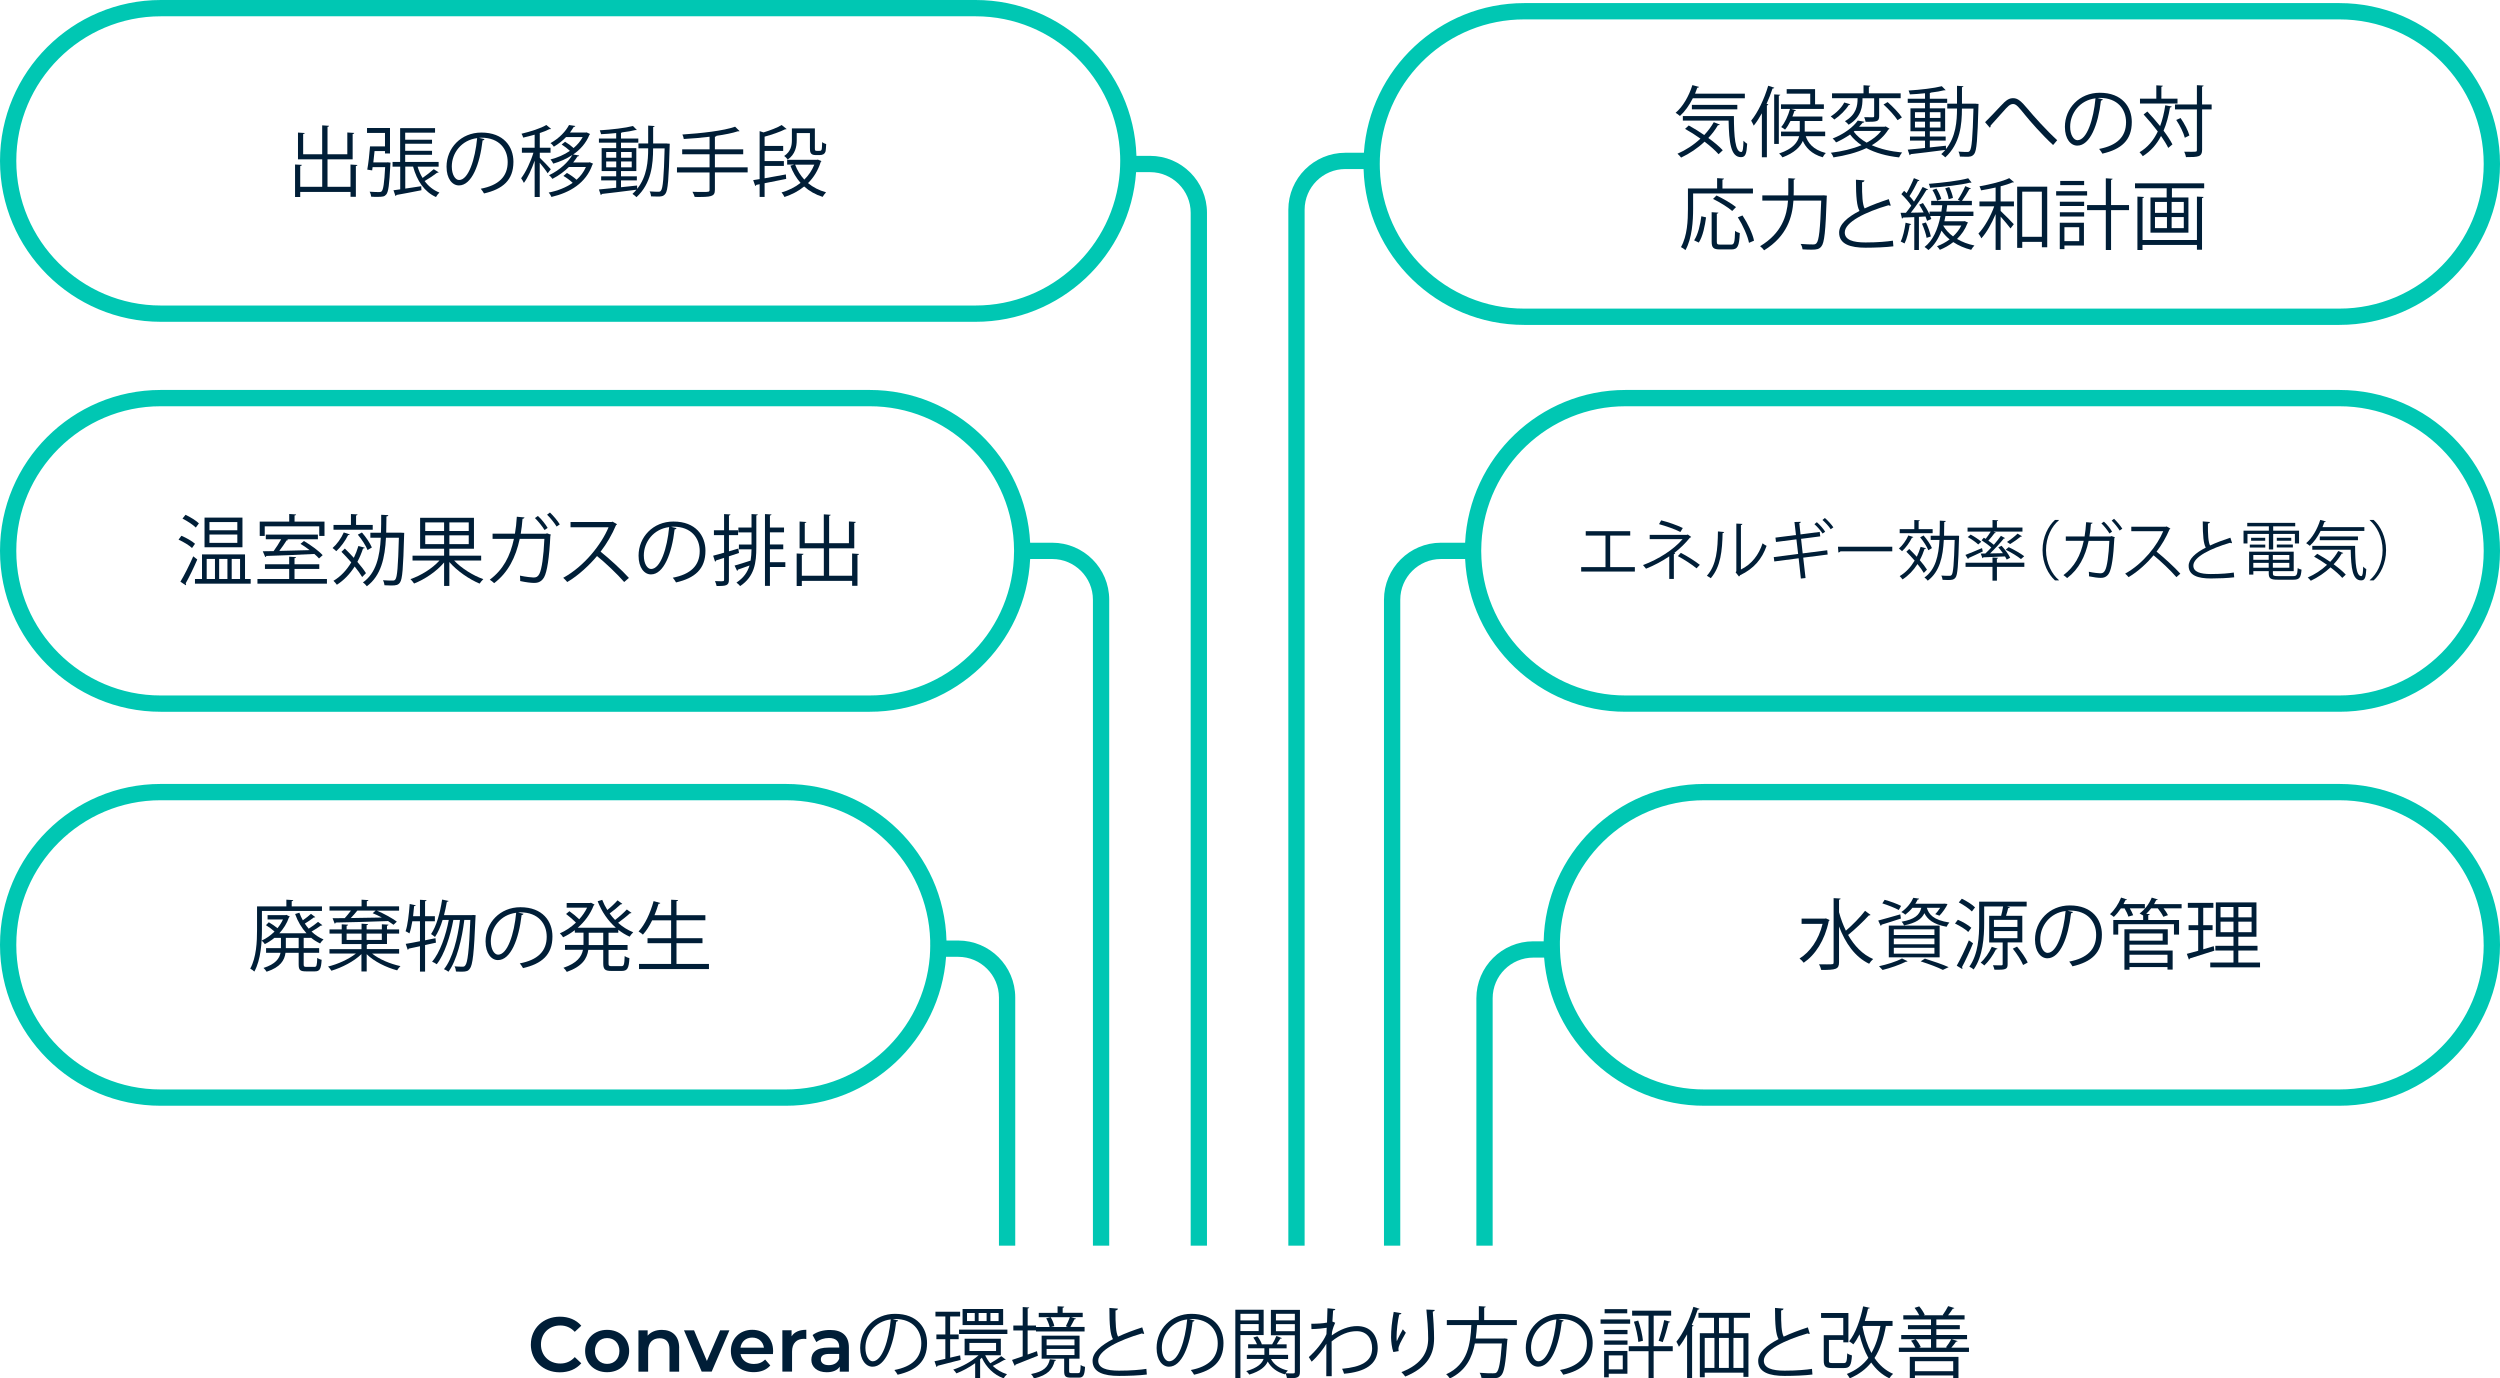 <?xml version="1.0" encoding="UTF-8"?> <svg xmlns="http://www.w3.org/2000/svg" id="Layer_2" data-name="Layer 2" viewBox="0 0 613.72 338.39"><defs><style> .cls-1 { fill: #00c7b3; } .cls-2 { fill: #001e37; } </style></defs><g id="elements"><g><path class="cls-1" d="m574.28.76h-200.11c-20.84,0-37.97,16.24-39.35,36.74h-4.56c-7.71,0-13.99,6.27-13.99,13.98v254.31h4V51.48c0-5.5,4.49-9.98,9.99-9.98h4.48c.63,21.2,18.08,38.26,39.43,38.26h200.11c21.75,0,39.44-17.7,39.44-39.45v-.11c0-21.75-17.69-39.44-39.44-39.44Zm35.44,39.55c0,19.55-15.9,35.45-35.44,35.45h-200.11c-19.15,0-34.8-15.26-35.43-34.26,0-.39-.02-.79-.02-1.19v-.11c0-.91.03-1.81.1-2.7,1.39-18.29,16.71-32.74,35.35-32.74h200.11c19.54,0,35.44,15.9,35.44,35.44v.11Z"></path><path class="cls-1" d="m574.28,95.73h-175.22c-21.1,0-38.37,16.65-39.39,37.5h-5.93c-7.71,0-13.99,6.28-13.99,13.99v158.57h4v-158.57c0-5.5,4.48-9.99,9.99-9.99h5.93c1.01,20.85,18.29,37.5,39.39,37.5h175.22c21.75,0,39.44-17.69,39.44-39.44v-.11c0-21.75-17.69-39.45-39.44-39.45Zm35.44,39.56c0,19.55-15.9,35.44-35.44,35.44h-175.22c-18.89,0-34.38-14.85-35.38-33.5-.04-.64-.06-1.29-.06-1.94v-.11c0-.65.02-1.31.06-1.95,1.01-18.65,16.49-33.5,35.38-33.5h175.22c19.54,0,35.44,15.9,35.44,35.45v.11Z"></path><path class="cls-1" d="m574.28,192.45h-155.89c-21.48,0-39.01,17.26-39.44,38.63h-2.53c-7.72,0-13.99,6.27-13.99,13.98v60.73h4v-60.73c0-5.51,4.48-9.98,9.99-9.98h2.64c1.57,20.32,18.61,36.37,39.33,36.37h155.89c21.75,0,39.44-17.69,39.44-39.44v-.12c0-21.74-17.69-39.44-39.44-39.44Zm35.44,39.56c0,19.54-15.9,35.44-35.44,35.44h-155.89c-18.51,0-33.76-14.26-35.32-32.37-.09-1.01-.13-2.04-.13-3.07v-.12c0-.27,0-.54,0-.81.43-19.17,16.16-34.63,35.44-34.63h155.89c19.54,0,35.44,15.9,35.44,35.44v.12Z"></path><path class="cls-1" d="m282.32,38.26h-3.34c-.66-21.21-18.11-38.26-39.48-38.26H39.5C17.72,0,0,17.72,0,39.5s17.72,39.5,39.5,39.5h200c20.85,0,37.98-16.24,39.4-36.74h3.42c5.5,0,9.98,4.48,9.98,9.98v253.55h4V52.24c0-7.71-6.27-13.98-13.98-13.98Zm-7.42,4c-1.42,18.28-16.76,32.74-35.4,32.74H39.5c-19.58,0-35.5-15.93-35.5-35.5S19.92,4,39.5,4h200c19.16,0,34.82,15.25,35.48,34.26,0,.41.02.83.02,1.24,0,.93-.04,1.85-.1,2.76Z"></path><path class="cls-1" d="m258.32,133.23h-5.43c-1.02-20.85-18.29-37.5-39.39-37.5H39.44C17.69,95.73,0,113.43,0,135.18v.11c0,21.75,17.69,39.44,39.44,39.44h174.06c21.1,0,38.38-16.65,39.39-37.5h5.43c5.5,0,9.98,4.49,9.98,9.99v158.57h4v-158.57c0-7.71-6.27-13.99-13.98-13.99Zm-9.38,2.06c0,.65-.02,1.3-.06,1.94-1,18.65-16.49,33.5-35.38,33.5H39.44c-19.54,0-35.44-15.89-35.44-35.44v-.11c0-19.55,15.9-35.45,35.44-35.45h174.06c18.89,0,34.37,14.85,35.38,33.5.04.64.06,1.3.06,1.95v.11Z"></path><path class="cls-1" d="m235.24,230.89h-2.89c-.53-21.28-18.02-38.44-39.43-38.44H39.44c-21.75,0-39.44,17.7-39.44,39.44v.12c0,21.75,17.69,39.44,39.44,39.44h153.48c20.77,0,37.86-16.15,39.33-36.56h2.99c5.51,0,9.99,4.48,9.99,9.98v60.92h4v-60.92c0-7.71-6.28-13.98-13.99-13.98Zm-6.88,1.12c0,.97-.04,1.93-.11,2.88-1.48,18.2-16.76,32.56-35.33,32.56H39.44c-19.54,0-35.44-15.9-35.44-35.44v-.12c0-19.54,15.9-35.44,35.44-35.44h153.48c19.2,0,34.89,15.36,35.43,34.44,0,.33,0,.66,0,1v.12Z"></path></g></g><g id="text"><g><path class="cls-2" d="m130.32,330.07c0-3.97,3.04-6.84,7.12-6.84,2.17,0,4.03.78,5.26,2.22l-1.6,1.5c-.97-1.04-2.17-1.56-3.55-1.56-2.75,0-4.75,1.94-4.75,4.67s2,4.67,4.75,4.67c1.39,0,2.58-.51,3.55-1.58l1.6,1.52c-1.23,1.44-3.1,2.22-5.28,2.22-4.07,0-7.11-2.87-7.11-6.84Z"></path><path class="cls-2" d="m143.64,331.65c0-3.04,2.28-5.19,5.4-5.19s5.41,2.15,5.41,5.19-2.26,5.21-5.41,5.21-5.4-2.17-5.4-5.21Zm8.42,0c0-1.94-1.29-3.17-3.02-3.17s-3,1.24-3,3.17,1.29,3.17,3,3.17,3.02-1.24,3.02-3.17Z"></path><path class="cls-2" d="m166.72,330.91v5.81h-2.37v-5.51c0-1.8-.89-2.68-2.41-2.68-1.69,0-2.83,1.03-2.83,3.06v5.13h-2.38v-10.14h2.26v1.31c.78-.93,2.01-1.42,3.5-1.42,2.43,0,4.24,1.39,4.24,4.45Z"></path><path class="cls-2" d="m179.06,326.58l-4.35,10.14h-2.45l-4.35-10.14h2.47l3.15,7.52,3.25-7.52h2.28Z"></path><path class="cls-2" d="m189.75,332.41h-7.96c.28,1.48,1.52,2.43,3.29,2.43,1.14,0,2.03-.36,2.75-1.1l1.27,1.46c-.91,1.08-2.34,1.65-4.08,1.65-3.4,0-5.6-2.18-5.6-5.21s2.22-5.19,5.24-5.19,5.13,2.07,5.13,5.24c0,.19-.02.48-.04.7Zm-7.98-1.58h5.76c-.19-1.46-1.31-2.47-2.87-2.47s-2.66.99-2.89,2.47Z"></path><path class="cls-2" d="m197.94,326.46v2.26c-.21-.04-.38-.06-.55-.06-1.8,0-2.95,1.06-2.95,3.13v4.92h-2.38v-10.14h2.26v1.48c.68-1.06,1.92-1.6,3.61-1.6Z"></path><path class="cls-2" d="m208.39,330.78v5.95h-2.24v-1.23c-.57.87-1.67,1.37-3.19,1.37-2.32,0-3.78-1.27-3.78-3.04s1.14-3.02,4.22-3.02h2.62v-.15c0-1.39-.84-2.2-2.53-2.2-1.14,0-2.32.38-3.08,1.01l-.93-1.73c1.08-.84,2.66-1.25,4.29-1.25,2.93,0,4.62,1.39,4.62,4.31Zm-2.38,2.77v-1.18h-2.45c-1.61,0-2.05.61-2.05,1.35,0,.86.72,1.41,1.94,1.41s2.17-.53,2.56-1.58Z"></path><path class="cls-2" d="m220.48,324.15c-.08.17-.23.3-.47.3-.68,5.91-2.66,11.06-5.81,11.06-1.6,0-3.04-1.6-3.04-4.6,0-4.56,3.55-8.38,8.55-8.38,5.49,0,7.87,3.48,7.87,7.18,0,4.52-2.62,6.71-7.22,7.77-.17-.3-.49-.82-.8-1.16,4.37-.83,6.61-2.96,6.61-6.55,0-3.13-2.01-5.98-6.46-5.98-.19,0-.4.02-.57.04l1.35.32Zm-1.82-.25c-3.84.47-6.21,3.65-6.21,6.97,0,2.03.87,3.31,1.79,3.31,2.3,0,3.95-5.07,4.43-10.28Z"></path><path class="cls-2" d="m235.7,332.73l.13,1.1c-2.09.55-4.29,1.12-5.68,1.46-.02.15-.11.27-.25.3l-.49-1.42c.74-.15,1.65-.36,2.66-.59v-4.83h-2.2v-1.16h2.2v-4.41h-2.43v-1.16h6.06v1.16h-2.45v4.41h2.09v1.16h-2.09v4.54l2.45-.57Zm6.15-.04c.32.7.74,1.37,1.25,1.98.89-.49,2.03-1.23,2.7-1.75l1.1.84c-.06.06-.13.1-.23.1-.06,0-.1,0-.15-.02-.72.46-1.9,1.06-2.81,1.48.97.91,2.15,1.63,3.5,2.03-.29.25-.65.7-.84,1.01-2.39-.84-4.27-2.72-5.34-5.05-.13.13-.27.25-.42.38v4.66h-1.22v-3.71c-1.46,1.06-3.13,1.94-4.6,2.51-.17-.29-.51-.68-.78-.93,2.11-.68,4.58-2.03,6.21-3.51h-3.42v-4.07h8.89v4.07h-3.86Zm-6.42-6.29h11.87v1.08h-11.87v-1.08Zm10.83-5.05v3.93h-9.96v-3.93h9.96Zm-6.97,2.96v-1.99h-1.9v1.99h1.9Zm-1.31,5.36v1.98h6.54v-1.98h-6.54Zm4.22-5.36v-1.99h-1.96v1.99h1.96Zm2.94,0v-1.99h-2v1.99h2Z"></path><path class="cls-2" d="m252.28,332.52l2.28-.82c.06.25.11.51.23,1.12-2.01.82-4.12,1.65-5.47,2.17-.02.15-.11.27-.23.3l-.65-1.44c.72-.23,1.63-.55,2.62-.89v-6.34h-2.3v-1.22h2.3v-4.54l1.6.11c-.02.13-.13.21-.38.25v4.18h2.05v.36h3.34c-.13-.61-.46-1.46-.84-2.13l1.08-.27c.44.65.8,1.58.91,2.19-.42.09-.66.17-.82.21h4.14l-.49-.17c.34-.63.76-1.58.99-2.24h-7.64v-1.06h4.62v-1.62l1.63.09c-.02.13-.11.23-.38.27v1.25h4.92v1.06h-2.87l1.22.36c-.04.11-.17.17-.38.17-.27.53-.67,1.31-1.01,1.88h3.5v1.1h-11.93v-.25h-2.05v5.91Zm6.99,1.33c-.04.11-.15.21-.36.25-.53,2-1.61,3.48-5.07,4.29-.13-.3-.47-.84-.74-1.08,3.17-.61,4.22-1.77,4.62-3.63l1.56.17Zm3.19,2.75c0,.4.09.48.57.48h1.65c.46,0,.55-.23.61-2,.25.21.74.4,1.08.47-.13,2.13-.46,2.64-1.54,2.64h-1.96c-1.31,0-1.63-.34-1.63-1.58v-3.08h-5.53v-5.64h9.31v5.64h-2.47l-.09.02v3.04Zm-5.53-7.79v1.46h6.84v-1.46h-6.84Zm0,2.34v1.5h6.84v-1.5h-6.84Z"></path><path class="cls-2" d="m280.88,327.43s-.09.02-.15.02c-.13,0-.29-.04-.4-.11-5.64,1.65-10.75,4.14-10.73,6.69,0,1.82,2.01,2.45,5.09,2.45s5.4-.23,6.73-.44l.11,1.39c-1.75.23-4.58.34-6.8.34-3.76,0-6.5-.87-6.52-3.67-.02-2.03,2.01-3.82,5-5.36-.65-1.16-.87-3.36-.87-7.66l2.09.17c-.02.25-.21.4-.59.46-.02,3.32.09,5.4.63,6.42,1.79-.84,3.84-1.6,5.93-2.28l.49,1.58Z"></path><path class="cls-2" d="m293.25,324.15c-.08.17-.23.3-.47.3-.68,5.91-2.66,11.06-5.81,11.06-1.6,0-3.04-1.6-3.04-4.6,0-4.56,3.55-8.38,8.55-8.38,5.49,0,7.87,3.48,7.87,7.18,0,4.52-2.62,6.71-7.22,7.77-.17-.3-.49-.82-.8-1.16,4.37-.83,6.61-2.96,6.61-6.55,0-3.13-2.01-5.98-6.46-5.98-.19,0-.4.02-.57.04l1.35.32Zm-1.82-.25c-3.84.47-6.21,3.65-6.21,6.97,0,2.03.87,3.31,1.79,3.31,2.3,0,3.95-5.07,4.43-10.28Z"></path><path class="cls-2" d="m310.21,327.74h-5.7v10.62h-1.25v-16.83h6.95v6.21Zm-1.22-5.22h-4.48v1.62h4.48v-1.62Zm-4.48,4.24h4.48v-1.71h-4.48v1.71Zm14.61-5.22v15.22c0,1.5-.7,1.6-3.17,1.6-.04-.32-.21-.86-.36-1.2-.06.08-.1.15-.13.23-1.96-.53-3.38-1.61-4.25-3.15-.51,1.18-1.73,2.34-4.52,3.21-.15-.25-.49-.65-.76-.86,2.85-.78,3.89-1.94,4.27-2.98h-4.12v-1.01h4.31v-1.61h-3.99v-.99h2.18c-.19-.51-.55-1.16-.91-1.65l1.01-.3c.47.59.93,1.39,1.08,1.94l-.06.02h2.6c.36-.57.82-1.46,1.04-2.05l1.35.53c-.06.11-.21.15-.38.13-.23.38-.57.93-.89,1.39h2.43v.99h-4.29v1.61h4.65v1.01h-4.2c.76,1.42,2.2,2.41,4.16,2.83-.19.15-.4.42-.57.67.51.02.99.04,1.35.04.82,0,.91,0,.91-.38v-8.99h-5.87v-6.23h7.12Zm-1.25.99h-4.64v1.62h4.64v-1.62Zm-4.64,4.26h4.64v-1.73h-4.64v1.73Z"></path><path class="cls-2" d="m325.89,321.16l1.92.19c-.06.23-.23.32-.55.36-.08.89-.13,1.94-.17,2.72.11.06.3.13.68.29-.23.46-.61,1.48-.78,2.3-.02.38-.04.51-.06.82,2.05-1.5,4.2-2.3,6.21-2.3,3.32,0,5.07,2.26,5.07,5.45,0,3.99-3.13,5.79-8.26,6.25-.11-.4-.29-.85-.48-1.22,4.71-.44,7.37-1.77,7.37-5.01,0-2.32-1.2-4.22-3.8-4.22-1.99,0-3.99.78-6.14,2.51,0,2.74,0,6.02.02,8.55h-1.33c.02-1.14,0-6.73.02-7.98-.63,1.14-2.11,3.08-3.61,4.41l-.7-1.12c1.5-1.35,3.5-3.61,4.33-5.64l.06-1.56c-.74.13-2.24.29-3.74.32l-.04-1.31c1.33,0,2.89-.08,3.86-.29l.11-3.51Z"></path><path class="cls-2" d="m342.04,331.9c-.36-1.03-.53-2.51-.55-3.57,0-1.79.19-3.86.65-6.27l1.9.32c-.08.25-.3.3-.55.32-.38,1.58-.65,3.99-.65,5.53,0,.42.02.76.06,1.03.38-.93,1.08-2.22,1.48-2.94.17.25.55.65.74.84-1.41,2.53-1.82,3.25-1.82,4.05,0,.15.02.3.06.47l-1.31.23Zm10.18-10.33c-.02.23-.17.32-.49.42.13,1.65.32,4.41.32,6.59-.02,3.67-1.35,6.97-7.07,9.35-.21-.3-.67-.82-.95-1.1,5.19-1.98,6.57-5.11,6.57-8.23,0-2.34-.23-5.09-.44-7.12l2.05.09Z"></path><path class="cls-2" d="m372.38,325.29h-9.78c-.08,1.06-.17,2.18-.32,3.31h6.78l.28-.04.76.13c-.02.13-.04.29-.08.4-.4,5.72-.78,7.85-1.54,8.61-.51.55-1.03.65-2.22.65-.68,0-1.63-.04-2.58-.1-.04-.36-.21-.89-.46-1.25,1.41.13,2.77.13,3.25.13s.7-.02.91-.21c.59-.53.97-2.45,1.31-7.11h-6.63c-.65,3.38-2.15,6.69-6.14,8.59-.19-.32-.57-.78-.91-1.03,5.38-2.43,5.96-7.56,6.19-12.08h-6.02v-1.23h7.86v-3.42l1.69.11c-.02.13-.13.23-.38.27v3.04h8.02v1.23Z"></path><path class="cls-2" d="m383.88,324.15c-.08.17-.23.3-.47.3-.68,5.91-2.66,11.06-5.81,11.06-1.6,0-3.04-1.6-3.04-4.6,0-4.56,3.55-8.38,8.55-8.38,5.49,0,7.87,3.48,7.87,7.18,0,4.52-2.62,6.71-7.22,7.77-.17-.3-.49-.82-.8-1.16,4.37-.83,6.61-2.96,6.61-6.55,0-3.13-2.01-5.98-6.46-5.98-.19,0-.4.02-.57.04l1.35.32Zm-1.82-.25c-3.84.47-6.21,3.65-6.21,6.97,0,2.03.87,3.31,1.79,3.31,2.3,0,3.95-5.07,4.43-10.28Z"></path><path class="cls-2" d="m400.18,323.9v1.06h-7.26v-1.06h7.26Zm-.67,7.75v5.58h-4.58v.89h-1.14v-6.48h5.72Zm-5.7-4.12v-1.04h5.72v1.04h-5.72Zm0,2.58v-1.04h5.72v1.04h-5.72Zm5.66-8.74v1.04h-5.55v-1.04h5.55Zm-1.1,11.36h-3.44v3.42h3.44v-3.42Zm12.27-2.26v1.23h-4.69v6.63h-1.25v-6.63h-4.86v-1.23h4.86v-7.49h-4.03v-1.22h9.58v1.22h-4.29v7.49h4.69Zm-8.45-1.04c-.1-1.33-.55-3.4-1.08-4.96l1.06-.29c.55,1.58,1.03,3.61,1.16,4.96l-1.14.29Zm7.83-4.96c-.06.11-.19.19-.42.21-.32,1.41-.91,3.5-1.42,4.79-.23-.08-.76-.27-1.01-.34.49-1.33,1.08-3.55,1.37-5.07l1.48.42Z"></path><path class="cls-2" d="m414.16,327.57c-.63,1.12-1.29,2.17-2,3.04-.13-.3-.44-.95-.63-1.23,1.63-1.98,3.21-5.28,4.18-8.57l1.5.48c-.06.13-.19.21-.44.21-.42,1.27-.91,2.54-1.46,3.76l.44.13c-.04.13-.13.21-.36.25v12.73h-1.23v-10.79Zm15.44-4.07h-3.97v3.78h3.59v10.73h-1.23v-1.04h-9.5v1.14h-1.2v-10.83h3.48v-3.78h-3.82v-1.2h12.65v1.2Zm-11.11,4.94v7.37h2.38v-7.37h-2.38Zm5.91-1.16v-3.78h-2.41v3.78h2.41Zm0,1.16h-2.41v7.37h2.41v-7.37Zm3.59,7.37v-7.37h-2.45v7.37h2.45Z"></path><path class="cls-2" d="m444.28,327.43s-.09.02-.15.02c-.13,0-.29-.04-.4-.11-5.64,1.65-10.75,4.14-10.73,6.69,0,1.82,2.01,2.45,5.09,2.45s5.4-.23,6.73-.44l.11,1.39c-1.75.23-4.58.34-6.8.34-3.76,0-6.5-.87-6.52-3.67-.02-2.03,2.01-3.82,5-5.36-.65-1.16-.87-3.36-.87-7.66l2.09.17c-.02.25-.21.4-.59.46-.02,3.32.09,5.4.63,6.42,1.79-.84,3.84-1.6,5.93-2.28l.49,1.58Z"></path><path class="cls-2" d="m448.97,333.95c0,.57.13.67.93.67h2.68c.7,0,.82-.3.89-2.39.28.21.8.42,1.16.51-.17,2.49-.53,3.1-1.96,3.1h-2.91c-1.6,0-2.05-.36-2.05-1.86v-6.21h4.79v-4.24h-5.45v-1.2h6.71v7.2h-1.25v-.59h-3.53v5.02Zm15.6-8.45h-1.61c-.57,3.17-1.44,5.78-2.79,7.87,1.18,1.73,2.68,3.08,4.56,3.89-.3.25-.7.74-.91,1.1-1.84-.87-3.29-2.2-4.46-3.88-1.31,1.65-3.04,2.92-5.26,3.89-.15-.3-.49-.82-.72-1.08,2.26-.91,3.99-2.22,5.28-3.95-.95-1.67-1.65-3.61-2.18-5.77-.46.93-.97,1.77-1.5,2.45-.25-.21-.74-.57-1.04-.74,1.56-1.92,2.75-5.24,3.44-8.59l1.62.36c-.04.15-.17.21-.42.21-.23,1.03-.49,2.03-.8,3.02h6.82v1.22Zm-7.24,0l-.1.23c.48,2.39,1.2,4.56,2.18,6.42,1.06-1.82,1.77-4.03,2.22-6.65h-4.31Z"></path><path class="cls-2" d="m480.57,329.22c-.04.11-.17.15-.38.15-.3.44-.74,1.01-1.16,1.46h4.33v1.06h-17.21v-1.06h4.05c-.25-.53-.65-1.22-1.06-1.71l1.14-.36c.51.57,1.01,1.37,1.24,1.92l-.42.15h2.94v-2.07h-7.31v-1.03h7.31v-1.42h-5.66v-1.01h5.66v-1.39h-6.8v-1.03h3.91c-.27-.57-.72-1.27-1.14-1.82l1.14-.36c.55.63,1.1,1.5,1.35,2.09l-.27.09h4.84l-.15-.06c.44-.61,1.03-1.56,1.33-2.18l1.52.46c-.04.11-.17.17-.38.17-.3.47-.74,1.1-1.16,1.61h4.05v1.03h-6.93v1.39h5.76v1.01h-5.76v1.42h7.54v1.03h-3.78l1.46.46Zm-11.74,9.12v-5.24h11.95v5.19h-1.29v-.63h-9.4v.68h-1.25Zm10.66-4.18h-9.4v2.45h9.4v-2.45Zm-4.14-5.4v2.07h2.62l-.25-.1c.44-.55,1.01-1.39,1.31-1.98h-3.69Z"></path></g><g><path class="cls-2" d="m64.3,223.64v4.65c0,2.98-.25,7.31-1.86,10.22-.21-.23-.72-.59-1.01-.72,1.52-2.77,1.67-6.69,1.67-9.5v-5.78h7.2v-1.65l1.69.11c-.02.13-.11.23-.38.27v1.27h7.43v1.12h-14.74Zm12.04,6.59h-1.79v2.53h3.8v1.14h-3.8v2.83c0,.53.1.63.67.63h1.97c.53,0,.63-.32.69-2.22.25.21.74.42,1.08.47-.13,2.26-.46,2.85-1.65,2.85h-2.22c-1.41,0-1.77-.34-1.77-1.71v-2.85h-3.23c-.25,1.84-1.22,3.53-4.64,4.65-.15-.27-.51-.72-.76-.93,2.96-.95,3.89-2.3,4.18-3.72h-3.55v-1.14h3.65v-2.53h-1.6c-.74.61-1.54,1.14-2.36,1.54-.17-.27-.51-.67-.78-.87,1.12-.49,2.22-1.27,3.17-2.22-.57-.51-1.39-1.12-2.11-1.56l.7-.72c.72.42,1.56.99,2.13,1.46.53-.65.99-1.37,1.35-2.15h-3.78v-1.06h4.41l.21-.06.84.42c-.04.08-.11.15-.21.19-.51,1.5-1.35,2.81-2.37,3.91h6.67c-1.2-1.31-2.17-2.94-2.79-4.73l1.04-.32c.23.65.51,1.27.85,1.86.7-.47,1.5-1.12,2-1.58l1.06.8c-.09.09-.25.11-.38.09-.55.46-1.44,1.04-2.19,1.5.29.44.61.85.95,1.25.82-.51,1.73-1.18,2.3-1.67l1.06.82c-.06.09-.19.11-.38.09-.59.46-1.5,1.01-2.28,1.46.87.84,1.86,1.5,2.94,1.94-.29.25-.65.68-.84.99-.8-.38-1.56-.85-2.26-1.44v.06Zm-3.02,2.53v-2.53h-3.15v2.53h3.15Z"></path><path class="cls-2" d="m97.97,234.09h-6.63c1.75,1.41,4.5,2.55,6.97,3.08-.29.25-.63.72-.82,1.04-2.64-.7-5.68-2.18-7.47-3.97v4.25h-1.29v-4.27c-1.8,1.79-4.83,3.32-7.37,4.08-.19-.3-.55-.78-.82-1.03,2.38-.57,5.07-1.79,6.84-3.19h-6.5v-1.08h7.85v-1.25h-4.84v-2.56h-3v-1.03h3v-1.25l1.56.09c-.02.13-.11.23-.36.27v.89h3.67v-1.41l1.6.11c-.02.13-.12.23-.36.25v1.04h3.74v-1.25l1.62.09c-.02.13-.12.23-.36.27v.89h2.98v1.03h-2.98v2.56h-4.6c-.06.09-.17.15-.36.19v1.06h7.94v1.08Zm-1.37-7.07c-.36-.27-.82-.59-1.33-.91-4.69.17-9.69.32-12.84.36-.02.15-.13.25-.27.27l-.51-1.33c.86,0,1.86-.02,2.98-.02.49-.53,1.06-1.22,1.52-1.84h-5.26v-1.06h7.87v-1.63l1.69.11c-.02.13-.13.23-.4.27v1.25h7.92v1.06h-5.47c1.75.72,3.82,1.88,4.92,2.7l-.82.78Zm-11.51,2.17v1.56h3.67v-1.56h-3.67Zm7.12-5.64h-4.5c-.42.53-1.01,1.22-1.6,1.82,2.34-.04,5-.08,7.62-.13-.74-.4-1.52-.78-2.24-1.06l.72-.63Zm1.52,5.64h-3.74v1.56h3.74v-1.56Z"></path><path class="cls-2" d="m107.03,231.41l-2.68.59v6.52h-1.25v-6.23c-1.04.23-2,.44-2.76.59-.02.13-.11.25-.25.29l-.49-1.46c.95-.15,2.17-.38,3.5-.65v-4.9h-1.88c-.19,1.14-.42,2.18-.7,2.98-.25-.17-.67-.4-.95-.53.53-1.54.82-4.2,1.01-6.69l1.48.32c-.04.13-.17.19-.4.21-.06.8-.15,1.65-.25,2.47h1.69v-4.03l1.61.09c-.02.13-.11.23-.36.27v3.67h2.41v1.24h-2.41v4.67l2.56-.51.11,1.1Zm9.06-6.8l.68.06c0,.11-.02.3-.04.44-.36,8.89-.68,11.82-1.41,12.71-.36.51-.76.72-2.01.72-.42,0-.89-.02-1.37-.04-.02-.38-.15-.93-.36-1.27.86.06,1.62.08,1.96.08.32,0,.49-.06.68-.32.55-.65.93-3.42,1.24-11.15h-1.48c-.55,4.6-1.86,10.01-3.89,12.71-.27-.21-.74-.49-1.1-.63,2.09-2.51,3.36-7.6,3.93-12.08h-1.63c-.72,3.89-2.19,8.51-4.08,10.87-.29-.23-.76-.47-1.14-.63,1.92-2.17,3.38-6.44,4.1-10.24h-1.52c-.49,1.61-1.12,3.08-1.86,4.18-.21-.21-.69-.53-.97-.72,1.31-1.88,2.22-5.17,2.72-8.47l1.58.34c-.04.13-.17.21-.42.21-.19,1.1-.42,2.2-.7,3.27h6.8l.3-.02Z"></path><path class="cls-2" d="m128.52,224.33c-.08.17-.23.3-.47.3-.68,5.91-2.66,11.06-5.81,11.06-1.6,0-3.04-1.6-3.04-4.6,0-4.56,3.55-8.38,8.55-8.38,5.49,0,7.87,3.48,7.87,7.18,0,4.52-2.62,6.71-7.22,7.77-.17-.3-.49-.82-.8-1.16,4.37-.83,6.61-2.96,6.61-6.55,0-3.13-2.01-5.98-6.46-5.98-.19,0-.4.02-.57.04l1.35.32Zm-1.82-.25c-3.84.47-6.21,3.65-6.21,6.97,0,2.03.87,3.31,1.79,3.31,2.3,0,3.95-5.07,4.43-10.28Z"></path><path class="cls-2" d="m152.76,221.89c-.06.09-.21.13-.38.11-.7.67-1.8,1.58-2.72,2.24.4.57.86,1.1,1.33,1.6.97-.74,2.17-1.8,2.89-2.58l1.16.85c-.08.09-.25.11-.4.09-.72.68-1.94,1.63-2.91,2.34,1.1.99,2.38,1.79,3.72,2.32-.29.27-.68.74-.88,1.08-.99-.44-1.92-1.01-2.79-1.69v.72h-2.39v3.02h4.67v1.2h-4.67v3.29c0,.61.11.7.8.7h2.36c.63,0,.72-.38.8-2.49.29.23.82.44,1.16.53-.13,2.45-.48,3.13-1.86,3.13h-2.6c-1.56,0-1.96-.4-1.96-1.88v-3.29h-3.67c-.3,2.11-1.46,4.07-5.28,5.41-.15-.3-.53-.78-.82-1.01,3.36-1.14,4.46-2.74,4.79-4.41h-4.41v-1.2h4.54v-3.02h-2.13v-.61c-.91.7-1.9,1.29-2.87,1.75-.17-.3-.53-.72-.8-.97,1.35-.57,2.74-1.48,3.95-2.64-.61-.63-1.6-1.48-2.43-2.11l.82-.68c.82.57,1.8,1.37,2.41,1.98.78-.87,1.44-1.82,1.94-2.85h-5.02v-1.14h5.72l.23-.08c.49.28.7.38.89.46-.02.09-.12.17-.21.21-.82,2.15-2.24,4.01-3.91,5.47h9.35c-1.92-1.69-3.48-3.95-4.46-6.5l1.12-.34c.34.87.76,1.71,1.25,2.49.88-.7,1.88-1.65,2.51-2.37l1.16.85Zm-4.67,10.11v-3.02h-3.57v3.02h3.57Z"></path><path class="cls-2" d="m166.06,236.64h7.98v1.25h-17.17v-1.25h7.88v-5.09h-5.79v-1.23h5.79v-4.39h-4.65c-.67,1.37-1.45,2.6-2.28,3.51-.25-.23-.74-.59-1.06-.78,1.56-1.65,2.91-4.54,3.69-7.45l1.65.46c-.06.13-.19.21-.44.21-.29.93-.61,1.88-.99,2.79h4.09v-3.8l1.71.09c-.02.13-.13.23-.4.27v3.44h7.09v1.25h-7.09v4.39h6.38v1.23h-6.38v5.09Z"></path></g><g><path class="cls-2" d="m44.54,131.53c1.18.49,2.62,1.31,3.34,1.96l-.74,1.04c-.68-.65-2.11-1.52-3.31-2.05l.7-.95Zm-.25,11.27c.91-1.5,2.2-4.05,3.15-6.23l.99.78c-.86,2.01-2.01,4.39-2.85,5.85.08.09.1.19.1.27s-.02.15-.06.21l-1.33-.87Zm1.25-16.43c1.16.55,2.6,1.42,3.29,2.11-.42.55-.59.8-.76,1.03-.68-.68-2.09-1.61-3.27-2.2l.74-.93Zm14.61,15.77h1.39v1.14h-13.68v-1.14h1.73v-6.04h10.56v6.04Zm-.63-15.08v7.29h-9.31v-7.29h9.31Zm-8.78,10.16v4.92h2.03v-4.92h-2.03Zm7.52-7.05v-2.01h-6.84v2.01h6.84Zm0,3.1v-2.05h-6.84v2.05h6.84Zm-2.43,3.95h-2.03v4.92h2.03v-4.92Zm3.1,0h-2.05v4.92h2.05v-4.92Z"></path><path class="cls-2" d="m72.3,142.13h7.96v1.16h-17.06v-1.16h7.79v-2.47h-5.95v-1.14h5.95v-1.86l1.69.11c-.02.13-.13.23-.38.25v1.5h6.08v1.14h-6.08v2.47Zm-7.31-12.92v2.36h-1.23v-3.53h7.24v-1.86l1.69.11c-.02.13-.13.23-.38.25v1.5h7.35v3.53h-1.29v-2.36h-13.38Zm13.32,7.88c-.29-.34-.68-.7-1.14-1.1-4.28.23-8.81.4-11.78.49-.04.15-.13.25-.27.27l-.61-1.42c.78,0,1.67-.02,2.66-.04.63-.86,1.35-1.98,1.86-2.91h-3.78v-1.14h12.79v1.14h-7.66l.36.13c-.04.1-.19.15-.38.15-.47.76-1.16,1.75-1.8,2.58,2.28-.06,4.9-.11,7.45-.19-.72-.57-1.52-1.1-2.24-1.54l.84-.7c1.65.97,3.63,2.41,4.6,3.48l-.89.8Z"></path><path class="cls-2" d="m85.86,131.19c-.06.13-.17.19-.4.17-.7,1.42-1.82,2.96-2.91,3.95-.21-.23-.65-.59-.91-.78,1.04-.89,2.11-2.36,2.75-3.82l1.46.48Zm5.64-2.32v1.18h-9.63v-1.18h4.28v-2.68l1.62.09c-.02.13-.12.23-.36.27v2.32h4.1Zm-6.84,5.79c.7.68,1.46,1.48,2.2,2.28.44-.91.82-1.88,1.12-2.91l1.56.42c-.04.13-.19.21-.42.19-.38,1.16-.84,2.26-1.39,3.29.87,1.01,1.63,1.99,2.11,2.77-.51.49-.72.72-.93.95-.42-.72-1.08-1.63-1.84-2.58-1.18,1.84-2.64,3.38-4.37,4.48-.19-.27-.57-.74-.84-.97,1.75-1.03,3.23-2.6,4.37-4.52-.78-.91-1.63-1.82-2.41-2.6l.84-.8Zm4.18-3.95c.99,1.12,2.03,2.66,2.45,3.69l-1.06.63c-.4-1.04-1.41-2.62-2.39-3.78l1.01-.53Zm9.69.06l.7.04c-.02.11-.02.28-.02.44-.23,8.28-.42,10.94-1.03,11.76-.44.61-.93.72-2.19.72-.49,0-1.04-.02-1.6-.06-.04-.36-.17-.89-.38-1.23,1.04.08,2.01.08,2.45.08.25,0,.42-.06.59-.27.46-.59.68-3.12.87-10.24h-3.17c-.25,4.88-1.18,9.29-4.69,11.91-.21-.3-.64-.74-.97-.93,3.25-2.32,4.14-6.34,4.39-10.98h-2.56v-1.23h2.6c.06-1.42.06-2.91.06-4.41l1.75.09c-.02.17-.17.29-.46.32,0,1.33-.02,2.68-.06,3.99h3.71Z"></path><path class="cls-2" d="m118.12,137.61h-6.63c1.8,1.9,4.65,3.69,7.16,4.56-.28.27-.7.76-.91,1.1-2.55-1.06-5.53-3.1-7.43-5.3v5.87h-1.29v-5.76c-1.86,2.22-4.77,4.16-7.37,5.17-.21-.32-.61-.82-.89-1.08,2.56-.87,5.38-2.62,7.12-4.56h-6.61v-1.2h7.75v-1.71h-5.89v-7.58h13.22v7.58h-6.04v1.71h7.81v1.2Zm-13.73-9.37v2.11h4.63v-2.11h-4.63Zm0,5.34h4.63v-2.17h-4.63v2.17Zm10.68-3.23v-2.11h-4.75v2.11h4.75Zm0,3.23v-2.17h-4.75v2.17h4.75Z"></path><path class="cls-2" d="m135.26,131.24c-.02.08-.08.17-.15.23-.27,5.49-.8,8.89-1.54,10.24-.76,1.37-1.94,1.39-2.49,1.39-.72,0-2.07-.17-3.38-.46.02-.38-.02-.95-.06-1.33,1.43.3,2.89.46,3.33.46.68,0,1.06-.17,1.44-.89.59-1.14,1.04-4.31,1.23-8.59h-6.06c-.97,4.54-2.85,8.26-6.27,10.87-.25-.25-.74-.63-1.08-.85,3.27-2.45,5-5.68,5.93-10.03h-5.24v-1.27h5.49c.23-1.33.36-2.56.46-4.16l1.88.17c-.02.19-.21.3-.48.34-.11,1.39-.23,2.45-.44,3.67h6.17l.29-.11.97.34Zm-3.21-4.58c.86.76,1.88,2.05,2.39,2.93l-.76.53c-.47-.8-1.56-2.18-2.36-2.94l.72-.51Zm2.96-.84c.84.8,1.9,2.05,2.41,2.91l-.78.53c-.47-.8-1.56-2.15-2.34-2.91l.7-.53Z"></path><path class="cls-2" d="m151.49,128.68c-.04.09-.13.17-.25.21-1.03,2.41-2.24,4.5-3.8,6.54,2.07,1.65,5.19,4.48,6.95,6.44l-1.16,1.01c-1.67-1.94-4.73-4.83-6.67-6.38-1.67,2.03-4.56,4.81-7.31,6.38-.21-.28-.67-.76-.99-1.03,5.26-2.89,9.42-8.28,11.13-12.41h-9.33v-1.29h10.07l.25-.09,1.1.63Z"></path><path class="cls-2" d="m166.08,129.65c-.08.17-.23.3-.47.3-.68,5.91-2.66,11.06-5.81,11.06-1.6,0-3.04-1.6-3.04-4.6,0-4.56,3.55-8.38,8.55-8.38,5.49,0,7.87,3.48,7.87,7.18,0,4.52-2.62,6.71-7.22,7.77-.17-.3-.49-.82-.8-1.16,4.37-.83,6.61-2.96,6.61-6.55,0-3.13-2.01-5.98-6.46-5.98-.19,0-.4.02-.57.04l1.35.32Zm-1.82-.25c-3.84.47-6.21,3.65-6.21,6.97,0,2.03.87,3.31,1.79,3.31,2.3,0,3.95-5.07,4.43-10.28Z"></path><path class="cls-2" d="m181.41,135.75l-2.47.82v5.74c0,1.39-.59,1.58-3.02,1.54-.06-.3-.23-.84-.4-1.2.53.02.99.04,1.35.04.78,0,.88,0,.88-.38v-5.36c-.74.25-1.41.46-1.96.63,0,.15-.11.25-.25.3l-.47-1.46c.74-.19,1.67-.46,2.68-.74v-4.31h-2.49v-1.2h2.49v-3.97l1.56.09c-.02.15-.11.23-.36.27v3.61h2.24v1.2h-2.24v3.97l2.3-.68.17,1.1Zm3.08-6.25v-3.3l1.54.09c-.02.13-.11.21-.36.25v7.79c0,3.84-.44,7.18-3.97,9.54-.21-.25-.63-.67-.91-.85,1.79-1.18,2.72-2.58,3.21-4.2-1.08.4-2.11.76-2.83,1.01,0,.15-.09.25-.23.3l-.61-1.29c1.04-.29,2.47-.74,3.93-1.22.15-.87.21-1.8.23-2.77h-3.1v-1.18h3.1v-2.98h-3.23v-1.18h3.23Zm8.3,8.51v1.18h-3.78v4.64h-1.22v-17.63l1.6.09c-.02.13-.13.23-.38.27v2.94h3.46v1.18h-3.46v2.98h3.27v1.18h-3.27v3.17h3.78Z"></path><path class="cls-2" d="m209.19,135.88l1.69.11c-.02.13-.11.23-.38.25v7.56h-1.31v-1.2h-12.35v1.25h-1.27v-7.98l1.67.09c-.02.15-.13.25-.4.27v5.11h5.4v-6.74h-5.95v-6.57l1.67.11c-.02.11-.13.21-.4.25v4.96h4.67v-7.09l1.69.11c-.02.13-.13.23-.38.27v6.71h4.86v-5.34l1.69.11c-.02.13-.11.23-.38.27v6.21h-6.17v6.74h5.64v-5.47Z"></path></g><g><path class="cls-2" d="m86.05,40.39l1.69.11c-.02.13-.11.23-.38.25v7.56h-1.31v-1.2h-12.35v1.25h-1.27v-7.98l1.67.09c-.02.15-.13.25-.4.27v5.11h5.4v-6.74h-5.95v-6.57l1.67.11c-.02.11-.13.21-.4.25v4.96h4.67v-7.09l1.69.11c-.02.13-.13.23-.38.27v6.71h4.86v-5.34l1.69.11c-.02.13-.11.23-.38.27v6.21h-6.17v6.74h5.64v-5.47Z"></path><path class="cls-2" d="m94.88,39.88l.29-.04.7.09c-.02.11-.02.29-.04.42-.25,5.01-.47,6.78-1.03,7.41-.42.49-.83.57-2.17.57-.44,0-.97,0-1.5-.04-.04-.38-.19-.89-.4-1.23,1.04.09,1.99.09,2.41.09.27,0,.44-.06.57-.21.38-.4.63-1.94.84-5.91h-3.08l-.11.8-1.2-.19c.27-1.48.55-3.89.68-5.7h3.67v-3.31h-4.41v-1.2h5.64v6.25h-1.23v-.59h-2.56l-.3,2.77h3.23Zm7.64,1.03c.3,1.01.7,1.94,1.22,2.77.95-.67,2.05-1.52,2.74-2.15l1.22.78c-.1.1-.25.11-.4.1-.78.61-2.03,1.44-3.06,2.03.93,1.27,2.15,2.26,3.63,2.83-.29.27-.67.76-.84,1.1-2.85-1.27-4.67-3.99-5.62-7.47h-1.92v5.4c1.23-.19,2.58-.38,3.91-.59l.06.99c-2.28.46-4.62.89-6.12,1.16-.04.13-.13.23-.25.27l-.49-1.42c.47-.06,1.04-.13,1.65-.23v-5.57h-1.88v-1.16h1.86v-8.3h8.57v1.12h-7.33v1.73h6.59v.99h-6.59v1.73h6.59v.99h-6.59v1.75h8.21v1.16h-5.15Z"></path><path class="cls-2" d="m118.94,34.16c-.08.17-.23.3-.47.3-.68,5.91-2.66,11.06-5.81,11.06-1.6,0-3.04-1.6-3.04-4.6,0-4.56,3.55-8.38,8.55-8.38,5.49,0,7.87,3.48,7.87,7.18,0,4.52-2.62,6.71-7.22,7.77-.17-.3-.49-.82-.8-1.16,4.37-.83,6.61-2.96,6.61-6.55,0-3.13-2.01-5.98-6.46-5.98-.19,0-.4.02-.57.04l1.35.32Zm-1.82-.25c-3.84.47-6.21,3.65-6.21,6.97,0,2.03.87,3.31,1.79,3.31,2.3,0,3.95-5.07,4.43-10.28Z"></path><path class="cls-2" d="m132.5,38.72c.63.57,2.32,2.36,2.72,2.83l-.78.99c-.32-.55-1.23-1.73-1.94-2.58v8.4h-1.25v-8.93c-.72,2.09-1.69,4.22-2.64,5.47-.15-.34-.47-.85-.68-1.14,1.1-1.41,2.34-4.01,3.02-6.27h-2.83v-1.22h3.13v-3.21c-.93.27-1.9.51-2.81.72-.06-.27-.25-.68-.42-.95,2.22-.53,4.75-1.33,6.1-2.15l1.16.95c-.06.06-.11.08-.21.08-.06,0-.11,0-.17-.02-.65.34-1.46.67-2.39.97v3.61h2.64v1.22h-2.64v1.24Zm12.27,1.1l.84.38c-.04.09-.11.15-.17.19-1.58,4.58-5.55,6.9-10.07,7.96-.13-.32-.42-.82-.67-1.08,2.15-.42,4.2-1.2,5.89-2.39-.61-.57-1.48-1.24-2.28-1.69l.87-.74c.82.46,1.73,1.1,2.36,1.67.97-.85,1.77-1.9,2.3-3.13h-4.18c-1.06,1.04-2.39,2.07-4.05,2.92-.17-.28-.55-.7-.84-.89,2.79-1.33,4.73-3.27,5.74-4.98-1.42.95-3.04,1.65-4.69,2.13-.13-.3-.44-.78-.68-1.03,1.67-.42,3.33-1.12,4.77-2.11-.55-.51-1.33-1.12-2.03-1.56l.84-.67c.72.42,1.54,1.03,2.09,1.54.91-.76,1.69-1.67,2.24-2.7h-4.08c-.8.84-1.79,1.65-3,2.37-.17-.28-.55-.7-.84-.87,2.24-1.24,3.78-2.96,4.56-4.45l1.54.23c-.04.15-.15.23-.38.23-.27.44-.57.91-.93,1.39h3.88l.21-.04.86.4c-.04.09-.11.13-.17.19-.82,2.03-2.24,3.63-3.99,4.83l1.46.25c-.04.13-.15.23-.4.23-.3.47-.65.97-1.06,1.48h3.86l.23-.06Z"></path><path class="cls-2" d="m163.76,35.24l.66.04c-.02.11-.02.29-.02.42-.23,8.36-.44,11.04-1.04,11.85-.51.7-1.12.7-1.98.7-.46,0-1.01-.02-1.54-.04-.04-.36-.17-.89-.36-1.22.97.08,1.8.08,2.22.08.25,0,.42-.06.57-.29.46-.57.7-3.15.89-10.35h-2.83c0,3.91-.42,8.61-4.08,11.97-.23-.23-.68-.61-.99-.8.36-.32.68-.67.99-1.03-3.13.42-6.42.8-8.49,1.04-.04.13-.15.23-.27.27l-.46-1.37c1.14-.09,2.62-.25,4.24-.42v-1.8h-3.69v-1.01h3.69v-1.29h-3.57v-5.62h3.57v-1.35h-4.24v-1.01h4.24v-1.35c-1.24.13-2.53.23-3.71.28-.06-.27-.21-.66-.32-.95,2.83-.17,6.29-.57,8.15-1.06l.95.97s-.09.04-.17.04c-.06,0-.11,0-.19-.02-.85.23-1.99.42-3.23.57-.06.06-.15.09-.3.11v1.41h4.25v1.01h-4.25v1.35h3.76v5.62h-3.76v1.29h3.89v1.01h-3.89v1.67c1.29-.13,2.64-.27,3.95-.42l.02.82c2.43-3.04,2.7-6.82,2.7-9.94h-2.39v-1.2h2.39v-4.39l1.58.11c-.02.13-.11.21-.36.25v4.03h3.42Zm-14.95,2.07v1.41h2.47v-1.41h-2.47Zm0,3.76h2.47v-1.44h-2.47v1.44Zm6.27-3.76h-2.62v1.41h2.62v-1.41Zm0,3.76v-1.44h-2.62v1.44h2.62Z"></path><path class="cls-2" d="m183.54,41.07v1.25h-8.04v4.24c0,.97-.28,1.35-.97,1.56-.7.23-1.94.25-3.99.23-.09-.36-.34-.91-.55-1.27.91.04,1.79.04,2.45.04,1.62,0,1.75,0,1.75-.55v-4.24h-8v-1.25h8v-3.21h-6.72v-1.22h6.72v-3.08c-2.09.25-4.29.44-6.33.55-.04-.32-.19-.82-.34-1.1,4.6-.3,10.13-.91,12.94-1.92l1.1,1.08c-.06.04-.11.06-.23.06-.04,0-.1,0-.17-.02-1.37.46-3.23.82-5.28,1.12-.04.13-.13.19-.38.23v3.08h6.95v1.22h-6.95v3.21h8.04Z"></path><path class="cls-2" d="m187.7,43.77c1.62-.28,3.44-.63,5.22-.95l.08,1.1c-1.82.38-3.72.76-5.3,1.06v3.36h-1.22v-3.12l-.82.17c-.02.13-.13.23-.25.27l-.51-1.44,1.58-.25v-11.78l.95.32c1.65-.51,3.44-1.18,4.45-1.82l1.23.99c-.09.08-.23.09-.38.06-1.22.63-3.21,1.31-5.03,1.81v2.28h4.56v1.22h-4.56v2.49h4.73v1.2h-4.73v3.04Zm13.11-4.58l.84.36c-.04.09-.09.15-.17.19-.65,2.11-1.73,3.84-3.12,5.21,1.24,1.03,2.72,1.79,4.43,2.26-.29.29-.65.78-.84,1.12-1.75-.55-3.27-1.41-4.54-2.55-1.41,1.16-3.08,2.01-4.83,2.58-.15-.32-.46-.84-.72-1.12,1.67-.47,3.29-1.25,4.67-2.34-1.06-1.2-1.9-2.6-2.49-4.22l.93-.27h-1.73v-1.18h7.33l.23-.06Zm-5.22-6.54v1.75c0,1.58-.36,3.5-2.22,4.77-.17-.27-.61-.72-.87-.87,1.67-1.12,1.9-2.62,1.9-3.91v-2.87h5.64v4.77c0,.61.02.74.44.74h.61c.68,0,.68-.08.74-2.15.23.21.67.4.99.49-.04.76-.09,1.62-.19,1.9-.19.49-.59.8-1.42.8h-.97c-1.41,0-1.41-.84-1.41-1.9v-3.51h-3.23Zm-.4,7.77c.53,1.39,1.29,2.62,2.26,3.67,1.04-1.03,1.88-2.24,2.45-3.67h-4.71Z"></path></g><g><path class="cls-2" d="m428.34,24.12h-12.77c-.87,1.73-1.97,3.27-3.17,4.35-.25-.23-.74-.59-1.06-.78,1.77-1.48,3.27-4.07,4.12-6.8l1.62.44c-.04.13-.19.21-.42.21-.17.49-.36.99-.55,1.46h12.23v1.12Zm-13.75,6.69c1.22.67,2.53,1.48,3.78,2.34.91-.97,1.71-2.03,2.34-3.15l1.48.57c-.06.15-.27.19-.46.17-.65,1.12-1.45,2.17-2.36,3.13,1.45,1.04,2.72,2.11,3.55,3.02l-1.03.97c-.8-.91-2.03-2.01-3.44-3.08-1.69,1.6-3.69,2.93-5.76,3.91-.19-.27-.61-.72-.89-.95,2.03-.89,3.99-2.15,5.64-3.71-1.23-.87-2.54-1.71-3.78-2.39l.91-.84Zm-1.46-2.32h12.52c.02,5.07.3,8.83,1.82,8.83.4,0,.49-1.1.53-2.77.27.29.65.59.91.74-.13,2.43-.4,3.29-1.52,3.29-2.51,0-2.93-3.59-3.04-8.97h-11.23v-1.12Zm13.36-1.65h-11.15v-1.1h11.15v1.1Z"></path><path class="cls-2" d="m432.52,27.81c-.63,1.12-1.29,2.17-2,3.04-.13-.3-.44-.95-.63-1.23,1.63-1.98,3.21-5.28,4.18-8.57l1.5.48c-.06.13-.19.21-.44.21-.42,1.27-.91,2.54-1.46,3.76l.44.13c-.04.13-.13.21-.36.25v12.73h-1.23v-10.79Zm3.02-4.64l1.5.09c-.02.11-.12.21-.36.25v11.83h-1.14v-12.18Zm12.54,10.26h-4.79c.49,1.48,1.67,3.32,4.94,4.14-.29.23-.61.72-.78,1.04-2.85-.82-4.18-2.47-4.88-4.01-.63,1.44-2.01,2.91-5,4.03-.17-.29-.53-.72-.82-.95,3.44-1.14,4.56-2.77,4.92-4.25h-4.45v-1.12h4.6v-2.6h-2.28c-.4.82-.86,1.56-1.33,2.11-.23-.19-.65-.47-.95-.63.89-1.01,1.69-2.74,2.17-4.45h-2.22v-1.12h7.18v-2.62h-5.78v-1.12h6.97v3.74h2.16v1.12h-8.04l1.18.32c-.04.13-.17.21-.38.19-.13.44-.3.89-.48,1.35h7.35v1.1h-4.33v2.6h5.02v1.12Z"></path><path class="cls-2" d="m454.22,25.6c-.06.11-.19.19-.38.19-.7,1.16-2.15,2.64-3.53,3.55-.23-.23-.65-.57-.89-.76,1.35-.82,2.72-2.2,3.32-3.42l1.48.44Zm8.7,5.43l.93.57c-.04.09-.15.15-.27.19-.99,1.6-2.39,2.87-4.08,3.86,2.09.93,4.63,1.52,7.46,1.79-.29.29-.59.84-.76,1.2-3.1-.34-5.81-1.1-8.02-2.28-2.38,1.12-5.19,1.84-8.09,2.28-.09-.32-.4-.87-.65-1.14,2.7-.32,5.32-.93,7.54-1.86-1.1-.74-2.05-1.61-2.81-2.62-.97.68-2.13,1.35-3.44,1.94-.17-.3-.55-.74-.84-.95,2.96-1.18,5.09-2.87,6.17-4.41l1.63.29c-.04.13-.17.23-.42.23-.27.32-.55.65-.88.99h6.27l.23-.06Zm-5.7-6.93c0,1.84-.13,4.56-3.4,6.52-.19-.27-.63-.67-.91-.87,2.85-1.65,3.1-3.89,3.1-5.53v-.11h-6.27v-1.2h7.73v-1.98l1.67.11c-.02.13-.11.23-.36.25v1.62h7.81v1.2h-5.28v4.39c0,1.37-.53,1.41-3.32,1.41-.06-.34-.21-.8-.36-1.14,1.01.02,1.86.02,2.13.02.27-.02.32-.08.32-.3v-4.37h-2.85Zm-1.94,8.05l-.21.17c.78,1.06,1.86,1.96,3.17,2.7,1.44-.76,2.68-1.71,3.55-2.87h-6.52Zm10.56-2.64c-.69-1.06-2.17-2.7-3.46-3.86l1.01-.59c1.27,1.12,2.81,2.7,3.51,3.76l-1.06.68Z"></path><path class="cls-2" d="m485.05,25.47l.66.04c-.02.11-.02.29-.02.42-.23,8.36-.44,11.04-1.04,11.85-.51.7-1.12.7-1.97.7-.46,0-1.01-.02-1.54-.04-.04-.36-.17-.89-.36-1.22.97.08,1.8.08,2.22.08.25,0,.42-.06.57-.29.46-.57.7-3.15.89-10.35h-2.83c0,3.91-.42,8.61-4.08,11.97-.23-.23-.69-.61-.99-.8.36-.32.68-.67.99-1.03-3.13.42-6.42.8-8.49,1.04-.04.13-.15.23-.27.27l-.46-1.37c1.14-.09,2.62-.25,4.24-.42v-1.8h-3.69v-1.01h3.69v-1.29h-3.57v-5.62h3.57v-1.35h-4.24v-1.01h4.24v-1.35c-1.23.13-2.53.23-3.71.28-.06-.27-.21-.66-.32-.95,2.83-.17,6.29-.57,8.15-1.06l.95.97s-.09.04-.17.04c-.06,0-.12,0-.19-.02-.85.23-1.99.42-3.23.57-.06.06-.15.09-.3.11v1.41h4.26v1.01h-4.26v1.35h3.76v5.62h-3.76v1.29h3.89v1.01h-3.89v1.67c1.29-.13,2.64-.27,3.95-.42l.02.82c2.43-3.04,2.7-6.82,2.7-9.94h-2.39v-1.2h2.39v-4.39l1.58.11c-.02.13-.12.21-.36.25v4.03h3.42Zm-14.95,2.07v1.41h2.47v-1.41h-2.47Zm0,3.76h2.47v-1.44h-2.47v1.44Zm6.27-3.76h-2.62v1.41h2.62v-1.41Zm0,3.76v-1.44h-2.62v1.44h2.62Z"></path><path class="cls-2" d="m487.32,29.99c.8-.76,2.76-2.83,3.76-3.91,1.46-1.61,2.19-1.98,3.13-1.98,1.14,0,1.96.72,3.65,2.74,1.35,1.63,4.46,5.11,7.16,7.58l-1.01,1.18c-2.6-2.36-5.7-5.91-6.84-7.33-1.61-1.98-2.2-2.74-2.98-2.74s-1.35.63-2.51,1.94c-.65.74-2.19,2.43-3,3.34.02.25-.06.44-.21.53l-1.16-1.35Z"></path><path class="cls-2" d="m516.23,24.39c-.08.17-.23.3-.47.3-.69,5.91-2.66,11.06-5.81,11.06-1.6,0-3.04-1.6-3.04-4.6,0-4.56,3.55-8.38,8.55-8.38,5.49,0,7.87,3.48,7.87,7.18,0,4.52-2.62,6.71-7.22,7.77-.17-.3-.49-.82-.8-1.16,4.37-.83,6.61-2.96,6.61-6.55,0-3.13-2.01-5.98-6.46-5.98-.19,0-.4.02-.57.04l1.35.32Zm-1.82-.25c-3.84.47-6.21,3.65-6.21,6.97,0,2.03.88,3.31,1.79,3.31,2.3,0,3.95-5.07,4.43-10.28Z"></path><path class="cls-2" d="m527.16,27.39c1.03,1.08,2.13,2.34,3.12,3.57.57-1.52.99-3.23,1.27-5.11l1.58.3c-.04.15-.17.23-.42.25-.36,2.11-.87,4.01-1.58,5.68.93,1.23,1.69,2.41,2.18,3.36l-1.03.87c-.4-.84-1.03-1.84-1.77-2.93-1.08,2.09-2.54,3.74-4.48,4.96-.17-.29-.55-.72-.8-.97,1.97-1.16,3.44-2.89,4.48-5.09-1.08-1.44-2.32-2.93-3.48-4.18l.91-.72Zm7.39-3.17v1.2h-9.21v-1.2h4.01v-3.27l1.6.09c-.02.13-.11.23-.36.27v2.91h3.97Zm8.38,1.42v1.22h-2.34v9.92c0,1.75-.97,1.79-3.95,1.79-.06-.36-.25-.95-.44-1.33.63.02,1.2.02,1.67.02,1.39,0,1.44,0,1.44-.46v-9.94h-5.38v-1.22h5.38v-4.73l1.65.09c-.04.15-.13.25-.38.27v4.37h2.34Zm-7.62,3.34c.93,1.33,1.86,3.12,2.16,4.27l-1.12.57c-.3-1.18-1.2-3.02-2.11-4.37l1.06-.47Z"></path><path class="cls-2" d="m430.33,47.49h-14.69v3.8c0,2.93-.25,7.2-1.88,10.11-.23-.23-.8-.59-1.1-.74,1.56-2.75,1.71-6.61,1.71-9.37v-5.02h7.16v-2.54l1.69.11c-.02.13-.12.23-.38.27v2.17h7.49v1.22Zm-11.51,5.87c-.29,2.07-.78,4.65-1.79,6.19l-1.14-.55c.99-1.48,1.5-3.88,1.77-5.91l1.16.27Zm2.64,5.95c0,.63.13.74.89.74h2.6c.78,0,.91-.49.99-3.38.29.25.82.46,1.16.55-.15,3.17-.49,4.01-2.05,4.01h-2.83c-1.6,0-2.03-.42-2.03-1.92v-7.22l1.65.11c-.02.13-.13.23-.38.27v6.84Zm-.08-11.32c1.63.76,3.72,1.98,4.79,2.85l-.93.95c-.99-.87-3.06-2.15-4.71-2.96l.85-.84Zm7.98,11.63c-.32-1.67-1.48-4.29-2.74-6.27l1.14-.46c1.29,1.94,2.51,4.5,2.83,6.19l-1.23.53Z"></path><path class="cls-2" d="m447.13,47.97c.29,0,.32,0,.61-.02l.74.08c0,.11-.02.3-.04.44-.28,8.34-.57,11.17-1.33,12.04-.53.67-1.14.78-2.38.78-.65,0-1.46-.02-2.24-.08-.02-.38-.19-.95-.46-1.33,1.35.11,2.56.13,3.04.13.4,0,.63-.06.84-.29.63-.63.93-3.36,1.18-10.47h-6.82c-.27,4.03-1.56,8.72-7.2,12.2-.21-.32-.69-.8-.99-1.01,5.34-3.21,6.59-7.5,6.86-11.19h-6.31v-1.29h6.36c.02-.34.02-.67.02-.99v-3.23l1.71.11c-.02.13-.13.23-.38.27v2.85c0,.32,0,.65-.02.99h6.8Z"></path><path class="cls-2" d="m464.15,50.47s-.1.02-.15.02c-.13,0-.29-.04-.4-.11-5.64,1.65-10.75,4.14-10.73,6.69,0,1.82,2.01,2.45,5.09,2.45s5.39-.23,6.72-.44l.12,1.39c-1.75.23-4.58.34-6.8.34-3.76,0-6.5-.87-6.52-3.67-.02-2.03,2.01-3.82,5-5.36-.64-1.16-.87-3.36-.87-7.66l2.09.17c-.02.25-.21.4-.59.46-.02,3.32.1,5.4.63,6.42,1.79-.84,3.84-1.6,5.93-2.28l.49,1.58Z"></path><path class="cls-2" d="m482.34,54.29l.8.36c-.02.09-.12.15-.17.19-.55,1.48-1.46,2.77-2.54,3.82,1.25.74,2.7,1.29,4.27,1.61-.27.25-.63.74-.8,1.06-1.62-.4-3.1-1.04-4.39-1.9-1.03.82-2.17,1.44-3.3,1.9-.15-.27-.48-.67-.7-.89,1.04-.36,2.13-.95,3.1-1.67-.78-.63-1.44-1.35-1.99-2.15-.76,2-1.79,3.61-3.21,4.77-.23-.21-.65-.57-.95-.76,2.05-1.58,3.23-4.26,3.91-7.6h-2.53c.11.27.19.49.27.72l-1.03.47c-.1-.32-.23-.68-.4-1.08l-1.61.1v8.13h-1.14v-8.07c-1.04.04-1.99.08-2.74.11-.04.13-.15.21-.28.25l-.34-1.42h1.31c.42-.51.85-1.12,1.31-1.75-.57-.89-1.56-2-2.43-2.83l.68-.82.61.57c.65-1.1,1.37-2.6,1.79-3.68l1.37.55c-.06.11-.19.17-.4.17-.51,1.08-1.35,2.64-2.05,3.7.42.46.82.93,1.1,1.35.82-1.23,1.58-2.54,2.13-3.61l1.33.63c-.06.09-.21.17-.42.15-.97,1.63-2.49,3.89-3.82,5.55l3.15-.06c-.34-.67-.72-1.33-1.1-1.92l.93-.4c.59.86,1.2,1.9,1.62,2.81v-.7h2.91c.08-.51.15-1.04.21-1.58h-2.72v-1.06h7.12l-.57-.27c.61-.89,1.39-2.34,1.82-3.34l1.41.59c-.1.11-.25.15-.4.13-.46.84-1.21,2.05-1.82,2.89h2.43v1.06h-6.06c-.06.53-.13,1.06-.21,1.58h6.65v1.08h-6.86c-.08.44-.17.87-.27,1.29h4.82l.21-.04Zm-13.16.72c-.04.13-.15.21-.38.21-.25,1.6-.68,3.42-1.25,4.54-.25-.15-.66-.34-.95-.47.55-1.06.95-2.89,1.2-4.62l1.39.34Zm3.61-.4c.53,1.08,1.03,2.51,1.21,3.44l-1.04.34c-.15-.93-.64-2.37-1.14-3.48l.97-.3Zm11.19-9.8s-.12.06-.19.06c-.04,0-.11-.02-.17-.04-2.28.59-6.42,1.04-9.8,1.27-.04-.29-.19-.7-.32-.97,3.34-.27,7.43-.74,9.67-1.37l.82,1.04Zm-8.61,1.48c.51.8,1.01,1.86,1.2,2.56l-1.03.42c-.17-.74-.65-1.82-1.14-2.62l.97-.36Zm1.65,9.08c.59,1.01,1.42,1.92,2.43,2.66.84-.76,1.54-1.67,2.03-2.66h-4.46Zm1.5-9.44c.42.84.8,1.94.91,2.66l-1.06.32c-.08-.72-.44-1.84-.84-2.68l.99-.3Z"></path><path class="cls-2" d="m489.9,46.03c-1.18.27-2.41.51-3.57.7-.06-.29-.23-.7-.4-.99,2.66-.48,5.7-1.2,7.31-2.01l1.18.99c-.08.06-.12.06-.38.06-.78.34-1.79.67-2.91.95v3.72h3.27v1.2h-3.27v1.14c.8.72,2.75,2.72,3.23,3.25l-.8,1.04c-.46-.65-1.58-1.94-2.43-2.91v8.19h-1.23v-8.81c-.95,2.3-2.24,4.6-3.5,5.95-.15-.36-.47-.86-.72-1.16,1.44-1.5,3-4.22,3.88-6.69h-3.63v-1.2h3.97v-3.42Zm5.28-.21h7.39v14.88h-1.31v-1.33h-4.82v1.48h-1.25v-15.03Zm1.25,12.31h4.82v-11.08h-4.82v11.08Z"></path><path class="cls-2" d="m512.36,46.94v1.06h-7.6v-1.06h7.6Zm-.78,7.75v5.58h-4.79v.89h-1.14v-6.48h5.93Zm-5.91-4.12v-1.04h5.96v1.04h-5.96Zm0,2.58v-1.04h5.96v1.04h-5.96Zm5.96-8.74v1.04h-5.87v-1.04h5.87Zm-1.21,11.36h-3.63v3.42h3.63v-3.42Zm12.23-5.43v1.25h-4.41v9.78h-1.29v-9.78h-4.6v-1.25h4.6v-6.57l1.67.11c-.02.13-.12.23-.38.27v6.19h4.41Z"></path><path class="cls-2" d="m524.12,45h16.98v1.22h-7.92v2.26h4.05v8.64h-9.31v-8.64h3.97v-2.26h-7.77v-1.22Zm15.2,13.92v-10.66l1.61.09c-.02.13-.11.23-.36.27v12.69h-1.25v-1.18h-13.36v1.24h-1.25v-13.11l1.62.09c-.02.13-.12.23-.36.27v10.3h13.36Zm-10.3-9.35v2.68h2.94v-2.68h-2.94Zm0,3.72v2.72h2.94v-2.72h-2.94Zm7.07-1.04v-2.68h-2.98v2.68h2.98Zm0,3.76v-2.72h-2.98v2.72h2.98Z"></path></g><g><path class="cls-2" d="m389.28,130.4h10.92v1.08h-4.92v7.74h6.06v1.09h-13.18v-1.09h5.97v-7.74h-4.85v-1.08Z"></path><path class="cls-2" d="m415.15,131.84c-.05.08-.14.13-.29.14-1.02,1.28-2.39,2.65-3.86,3.78l.26.06c-.03.08-.14.21-.35.22v6.08h-1.13v-5.54c-1.63,1.12-3.73,2.25-5.7,3.03-.08-.11-.61-.77-.74-.89,3.86-1.44,7.53-3.81,9.72-6.37h-8.08v-1.04h9.15l.18-.11.85.62Zm-2.63-1.24c-1.39-.73-3.56-1.45-5.25-1.93l.53-.93c1.71.42,3.86,1.18,5.31,1.88l-.59.97Zm.11,5.12c1.6.83,3.51,2.03,4.66,2.94l-.81.86c-1.07-.89-3.05-2.19-4.58-3l.73-.8Z"></path><path class="cls-2" d="m423.25,130.61c-.02.14-.16.24-.37.27-.1,4.29-.45,8.2-2.9,11.06-.26-.19-.64-.43-.96-.61,2.38-2.59,2.67-6.58,2.71-10.87l1.52.14Zm4.13,9.19c2.66-1.29,4.39-3.62,5.31-6.42.24.21.72.48.99.62-1.13,3.22-3.11,5.6-6.51,7.21-.05.13-.16.26-.27.32l-.83-1.05.18-.24v-11.71l1.48.08c-.02.14-.13.27-.35.3v10.88Z"></path><path class="cls-2" d="m442.67,136.9l.57,5-1.15.13-.54-4.98-5.98.78-.13-1.07,5.98-.77-.42-3.59-5.01.65-.14-1.07,5.04-.64-.37-3.19,1.56-.05c0,.14-.13.27-.37.34l.3,2.75,4.71-.61.13,1.09-4.71.61.4,3.57,6.02-.77.11,1.05-6.02.77Zm3.35-8.7c.73.62,1.58,1.6,2.04,2.33l-.64.45c-.43-.69-1.31-1.69-2-2.3l.59-.48Zm1.96-1.04c.73.62,1.63,1.6,2.09,2.3l-.65.46c-.43-.69-1.36-1.69-2.03-2.27l.59-.49Z"></path><path class="cls-2" d="m451.2,134.21h13.33v1.13h-12.72c-.1.16-.3.27-.51.3l-.1-1.44Z"></path><path class="cls-2" d="m469.7,131.85c-.05.11-.14.16-.33.14-.59,1.2-1.53,2.49-2.44,3.32-.18-.19-.54-.49-.77-.65.88-.75,1.77-1.98,2.32-3.21l1.23.4Zm4.74-1.95v.99h-8.09v-.99h3.59v-2.25l1.36.08c-.02.11-.1.19-.3.22v1.95h3.45Zm-5.74,4.87c.59.57,1.23,1.24,1.85,1.91.37-.77.69-1.58.94-2.44l1.31.35c-.03.11-.16.18-.35.16-.32.97-.7,1.9-1.17,2.76.74.85,1.37,1.68,1.77,2.33-.43.42-.61.61-.78.8-.35-.61-.91-1.37-1.55-2.17-.99,1.55-2.22,2.84-3.67,3.77-.16-.22-.48-.62-.7-.81,1.47-.86,2.71-2.19,3.67-3.8-.65-.77-1.37-1.53-2.03-2.19l.7-.67Zm3.51-3.32c.83.94,1.71,2.23,2.06,3.1l-.89.53c-.34-.88-1.18-2.2-2.01-3.18l.85-.45Zm8.14.05l.59.03c-.02.1-.02.24-.02.37-.19,6.96-.35,9.19-.86,9.88-.37.51-.78.61-1.84.61-.41,0-.88-.02-1.34-.05-.03-.3-.14-.75-.32-1.04.88.06,1.69.06,2.06.06.21,0,.35-.05.49-.22.38-.49.57-2.62.74-8.6h-2.67c-.21,4.1-.99,7.8-3.94,10.01-.18-.26-.54-.62-.81-.78,2.73-1.95,3.48-5.33,3.69-9.22h-2.16v-1.04h2.19c.05-1.2.05-2.44.05-3.7l1.47.08c-.02.14-.14.24-.38.27,0,1.12-.02,2.25-.05,3.35h3.11Z"></path><path class="cls-2" d="m482.47,136.23c1.04-.38,2.57-1.04,4.09-1.68l.19.83c-1.28.59-2.6,1.23-3.48,1.61,0,.11-.05.22-.14.27l-.65-1.04Zm14.48,1.91v1.02h-6.73v3.38h-1.09v-3.38h-6.61v-1.02h6.61v-1.28l1.4.08c-.02.11-.1.19-.32.22v.97h6.73Zm-9.56-2.27c.46-.43.96-.93,1.44-1.45-.62-.58-1.58-1.28-2.38-1.79l.56-.62c.14.08.29.18.45.27.43-.54.91-1.23,1.25-1.77h-5.7v-.99h6.13v-1.87l1.4.08c-.02.11-.1.19-.32.22v1.56h6.27v.99h-7.13l.59.26c-.05.1-.18.14-.33.13-.38.54-.97,1.26-1.5,1.84.49.33.97.7,1.34,1.01.65-.77,1.28-1.53,1.74-2.2l1.02.56c-.03.08-.16.11-.32.11-.88,1.09-2.17,2.52-3.37,3.65l3.16-.06c-.35-.49-.75-1.01-1.13-1.44l.8-.38c.81.89,1.74,2.12,2.12,2.94l-.85.45c-.1-.22-.24-.49-.42-.77-1.99.1-4.01.18-5.33.22-.02.11-.1.18-.21.21l-.43-1.13,1.15-.02Zm-3.61-4.63c.91.48,2.04,1.23,2.6,1.75l-.75.67c-.54-.53-1.66-1.31-2.57-1.82l.72-.61Zm9.34,3.08c1.28.61,2.94,1.55,3.8,2.23l-.8.7c-.8-.67-2.44-1.66-3.75-2.3l.75-.64Zm-.42-1.28c.83-.53,1.95-1.4,2.59-2.04l1.08.64c-.05.08-.18.11-.32.1-.67.56-1.75,1.31-2.58,1.82l-.77-.51Z"></path><path class="cls-2" d="m505.43,127.72c-1.74,1.45-3.16,4.12-3.16,7.34s1.47,5.94,3.16,7.34v.08h-.96c-1.61-1.45-3.05-4.13-3.05-7.42s1.44-5.97,3.05-7.42h.96v.08Z"></path><path class="cls-2" d="m519.18,131.9c-.02.06-.06.14-.13.19-.22,4.61-.67,7.47-1.29,8.6-.64,1.15-1.63,1.17-2.09,1.17-.61,0-1.74-.14-2.84-.38.02-.32-.02-.8-.05-1.12,1.2.26,2.43.38,2.79.38.57,0,.89-.14,1.21-.75.5-.96.88-3.62,1.04-7.21h-5.09c-.81,3.81-2.39,6.94-5.27,9.13-.21-.21-.62-.53-.91-.72,2.74-2.06,4.2-4.77,4.98-8.43h-4.4v-1.07h4.61c.19-1.12.3-2.15.38-3.5l1.58.14c-.02.16-.18.26-.4.29-.1,1.17-.19,2.06-.37,3.08h5.19l.24-.1.81.29Zm-2.7-3.85c.72.64,1.58,1.72,2.01,2.46l-.64.45c-.4-.67-1.31-1.84-1.98-2.47l.61-.43Zm2.49-.7c.7.67,1.59,1.72,2.03,2.44l-.65.45c-.4-.67-1.31-1.8-1.96-2.44l.59-.45Z"></path><path class="cls-2" d="m532.81,129.75c-.03.08-.11.14-.21.18-.86,2.03-1.88,3.78-3.19,5.49,1.74,1.39,4.36,3.77,5.84,5.41l-.97.85c-1.4-1.63-3.97-4.05-5.6-5.36-1.4,1.71-3.83,4.04-6.15,5.36-.18-.24-.56-.64-.83-.86,4.42-2.43,7.92-6.96,9.35-10.42h-7.84v-1.09h8.46l.21-.08.93.53Z"></path><path class="cls-2" d="m547.93,133.32s-.08.02-.13.02c-.11,0-.24-.03-.34-.1-4.74,1.39-9.03,3.48-9.02,5.62,0,1.53,1.69,2.06,4.28,2.06s4.53-.19,5.65-.37l.1,1.17c-1.47.19-3.85.29-5.71.29-3.16,0-5.46-.73-5.47-3.08-.02-1.71,1.69-3.21,4.2-4.5-.54-.97-.74-2.83-.74-6.43l1.76.14c-.01.21-.18.34-.49.38-.02,2.79.08,4.53.53,5.39,1.5-.7,3.22-1.34,4.98-1.91l.42,1.32Z"></path><path class="cls-2" d="m556.98,134.88v-3.8h-5.25v2.33h-.97v-3.13h6.22v-1.07h-5.31v-.86h11.78v.86h-5.41v1.07h6.35v3.13h-1.02v-2.33h-5.33v3.8h-1.05Zm.99,5.9c0,.54.21.65,1.25.65h3.72c.88,0,1.02-.29,1.12-1.96.24.16.64.3.94.37-.16,1.98-.51,2.47-2,2.47h-3.83c-1.72,0-2.22-.29-2.22-1.55v-.56h-3.78v.85h-1.04v-5.62h10.95v4.77h-5.11v.57Zm-5.67-6.37v-.72h3.8v.72h-3.8Zm.32-2.38h3.46v.72h-3.46v-.72Zm4.32,4.21h-3.78v1.18h3.78v-1.18Zm-3.78,3.14h3.78v-1.21h-3.78v1.21Zm8.84-1.96v-1.18h-4.04v1.18h4.04Zm-4.04,1.96h4.04v-1.21h-4.04v1.21Zm.97-7.36h3.54v.72h-3.54v-.72Zm0,2.38v-.72h3.94v.72h-3.94Z"></path><path class="cls-2" d="m580.41,130.34h-10.72c-.74,1.45-1.66,2.75-2.67,3.65-.21-.19-.62-.49-.89-.65,1.48-1.24,2.75-3.42,3.46-5.71l1.36.37c-.03.11-.16.18-.35.18-.14.42-.3.83-.46,1.23h10.28v.94Zm-11.55,5.62c1.02.56,2.12,1.25,3.18,1.96.77-.81,1.44-1.71,1.96-2.65l1.24.48c-.05.13-.22.16-.38.14-.54.94-1.21,1.82-1.98,2.63,1.21.88,2.28,1.77,2.98,2.54l-.86.81c-.67-.77-1.71-1.69-2.89-2.59-1.42,1.34-3.1,2.46-4.84,3.29-.16-.22-.51-.61-.75-.8,1.71-.75,3.35-1.8,4.74-3.11-1.04-.73-2.14-1.44-3.18-2.01l.77-.7Zm-1.23-1.95h10.52c.01,4.26.25,7.42,1.53,7.42.34,0,.42-.93.45-2.33.22.24.54.49.77.62-.11,2.04-.34,2.76-1.28,2.76-2.11,0-2.46-3.02-2.55-7.53h-9.43v-.94Zm11.22-1.39h-9.37v-.93h9.37v.93Z"></path><path class="cls-2" d="m581.74,142.4c1.74-1.45,3.16-4.12,3.16-7.34s-1.47-5.94-3.16-7.34v-.08h.96c1.63,1.45,3.05,4.13,3.05,7.42s-1.42,5.97-3.05,7.42h-.96v-.08Z"></path></g><g><path class="cls-2" d="m448.24,225.45l.91.42c-.04.08-.11.17-.21.23-.99,4.79-3.32,8.32-6.15,10.24-.23-.32-.72-.82-1.03-1.03,2.57-1.6,4.69-4.54,5.66-8.51h-5.15v-1.29h5.74l.23-.06Zm3.23-1.48c.42,1.58.99,3.1,1.67,4.5,1.6-1.35,3.53-3.34,4.71-4.88l1.35,1.01c-.09.12-.27.13-.42.12-1.31,1.44-3.44,3.47-5.09,4.8,1.52,2.66,3.55,4.81,6.15,5.91-.32.27-.76.78-.99,1.16-3.46-1.65-5.83-5.04-7.39-9.16v8.8c0,1.73-.8,1.88-4.37,1.88-.08-.38-.32-1.03-.53-1.39.72.02,1.39.02,1.92.02,1.6,0,1.65,0,1.65-.51v-15.75l1.71.1c-.02.15-.11.25-.38.27v3.13Z"></path><path class="cls-2" d="m461.09,225.98c1.39-.36,3.4-.95,5.41-1.52l.15,1.03c-1.75.57-3.57,1.16-4.73,1.5-.02.15-.12.25-.23.3l-.61-1.31Zm7.2,9.99c-.08.1-.23.15-.42.12-1.52.76-3.84,1.56-5.72,2.03-.23-.25-.63-.7-.87-.93,1.86-.4,4.24-1.12,5.64-1.9l1.37.68Zm-5.64-15.08c1.35.36,3.12,1.01,4.05,1.5l-.57,1.01c-.91-.51-2.68-1.21-4.04-1.63l.57-.88Zm1.03,14.13v-7.79h12.48v7.79h-12.48Zm1.23-6.88v1.39h9.97v-1.39h-9.97Zm0,2.26v1.41h9.97v-1.41h-9.97Zm0,2.28v1.44h9.97v-1.44h-9.97Zm8.11-9.82c.46,1.56,1.56,3,5.53,3.61-.25.25-.55.72-.68,1.04-3.34-.59-4.75-1.9-5.45-3.34-.68,1.44-2.05,2.41-5,3-.1-.27-.38-.7-.59-.91,3.17-.57,4.37-1.58,4.83-3.4h-2.19c-.47.59-1.06,1.16-1.75,1.69-.23-.25-.66-.51-.97-.65,1.46-1.01,2.43-2.34,2.95-3.5l1.42.21c-.02.13-.13.21-.36.23-.15.32-.34.66-.57,1.01h6.91l.23-.02.76.09c-.25.72-1.33,2.24-1.99,2.87l-1.03-.38c.42-.4.85-.99,1.23-1.56h-3.29Zm3.95,15.25c-1.23-.63-3.32-1.42-5.47-2.11l1.04-.67c2.11.65,4.43,1.46,5.83,2.09l-1.41.68Z"></path><path class="cls-2" d="m480.64,225.79c1.18.49,2.6,1.33,3.3,1.97l-.76,1.03c-.66-.67-2.07-1.52-3.25-2.07l.7-.93Zm-.29,11.28c.87-1.5,2.11-4.06,2.98-6.23l1.03.72c-.82,2.01-1.92,4.39-2.72,5.85.08.11.12.21.12.28s-.02.13-.06.19l-1.35-.82Zm3.72-13.32c-.66-.68-2.05-1.63-3.21-2.22l.74-.91c1.16.55,2.56,1.43,3.25,2.13l-.78,1.01Zm12.39,7.6h-3.61v5.34c0,1.31-.53,1.41-3.23,1.37-.06-.32-.23-.78-.38-1.1.97.02,1.82.02,2.07.02.25-.02.32-.1.32-.3v-5.32h-3.31v-6.55h2.93c.19-.68.38-1.6.49-2.28h-4.65v4.12c0,3.34-.3,8.11-2.58,11.34-.23-.23-.78-.55-1.06-.68,2.21-3.12,2.41-7.48,2.41-10.66v-5.3h11.66v1.18h-4.85l.74.19c-.06.13-.19.19-.42.21-.12.51-.32,1.25-.53,1.88h3.99v6.55Zm-6.08,1.54c-.06.13-.21.19-.4.17-.7,1.41-1.8,2.96-2.85,3.95-.23-.21-.64-.53-.91-.7,1.03-.89,2.09-2.41,2.74-3.88l1.43.46Zm-.89-7.07v1.73h5.76v-1.73h-5.76Zm0,2.74v1.75h5.76v-1.75h-5.76Zm7.16,8.34c-.44-1.08-1.54-2.77-2.53-4.01l1.04-.51c1.01,1.2,2.15,2.83,2.62,3.91l-1.14.61Z"></path><path class="cls-2" d="m508.89,223.89c-.08.17-.23.3-.47.3-.69,5.91-2.66,11.06-5.81,11.06-1.6,0-3.04-1.6-3.04-4.6,0-4.56,3.55-8.38,8.55-8.38,5.49,0,7.87,3.47,7.87,7.18,0,4.52-2.62,6.71-7.22,7.77-.17-.3-.49-.82-.8-1.16,4.37-.84,6.61-2.96,6.61-6.55,0-3.13-2.01-5.98-6.46-5.98-.19,0-.4.02-.57.04l1.35.32Zm-1.82-.25c-3.84.47-6.21,3.65-6.21,6.97,0,2.03.88,3.31,1.79,3.31,2.3,0,3.95-5.07,4.43-10.28Z"></path><path class="cls-2" d="m522.49,225.03c-.15-.55-.53-1.37-.93-2.03h-.91c-.53.8-1.14,1.54-1.73,2.09-.23-.21-.67-.51-.95-.68,1.06-.91,2.11-2.51,2.74-4.07l1.46.49c-.06.1-.19.17-.4.15-.13.3-.3.63-.47.95h5.24v1.06h-3.69c.34.59.67,1.23.82,1.69l-1.18.34Zm13.07-3.1v1.06h-4.43c.46.57.87,1.2,1.08,1.67l-1.14.4c-.25-.57-.8-1.4-1.35-2.07h-1.65c-.38.49-.78.95-1.2,1.35l.86.06c-.02.13-.11.21-.36.25v1.2h7.56v3.59h-1.25v-2.56h-13.68v2.56h-1.21v-3.59h7.33v-1.1c-.27-.17-.63-.38-.87-.51,1.2-.87,2.36-2.34,2.98-3.89l1.48.46c-.04.11-.17.17-.4.17-.15.32-.32.65-.51.97h6.76Zm-12.8,9.99v1.42h10.6v4.69h-1.27v-.63h-9.33v.66h-1.24v-9.94h10.64v3.78h-9.4Zm8.15-2.77h-8.15v1.77h8.15v-1.77Zm1.18,5.22h-9.33v2.01h9.33v-2.01Z"></path><path class="cls-2" d="m540.87,228.33v4.71l2.58-.76c.02.12.04.23.15,1.1-2.2.7-4.54,1.46-6,1.9-.02.15-.13.25-.25.29l-.51-1.41c.78-.19,1.73-.46,2.79-.76v-5.07h-2.36v-1.2h2.36v-4.28h-2.54v-1.21h6.27v1.21h-2.49v4.28h2.3v1.2h-2.3Zm8.62,7.96h5.32v1.18h-12.22v-1.18h5.7v-2.95h-4.45v-1.16h4.45v-2.22h-4.33v-8.44h9.97v8.44h-4.45v2.22h4.71v1.16h-4.71v2.95Zm-4.37-13.64v2.54h3.17v-2.54h-3.17Zm0,6.19h3.17v-2.58h-3.17v2.58Zm7.62-3.65v-2.54h-3.25v2.54h3.25Zm0,3.65v-2.58h-3.25v2.58h3.25Z"></path></g></g></svg> 